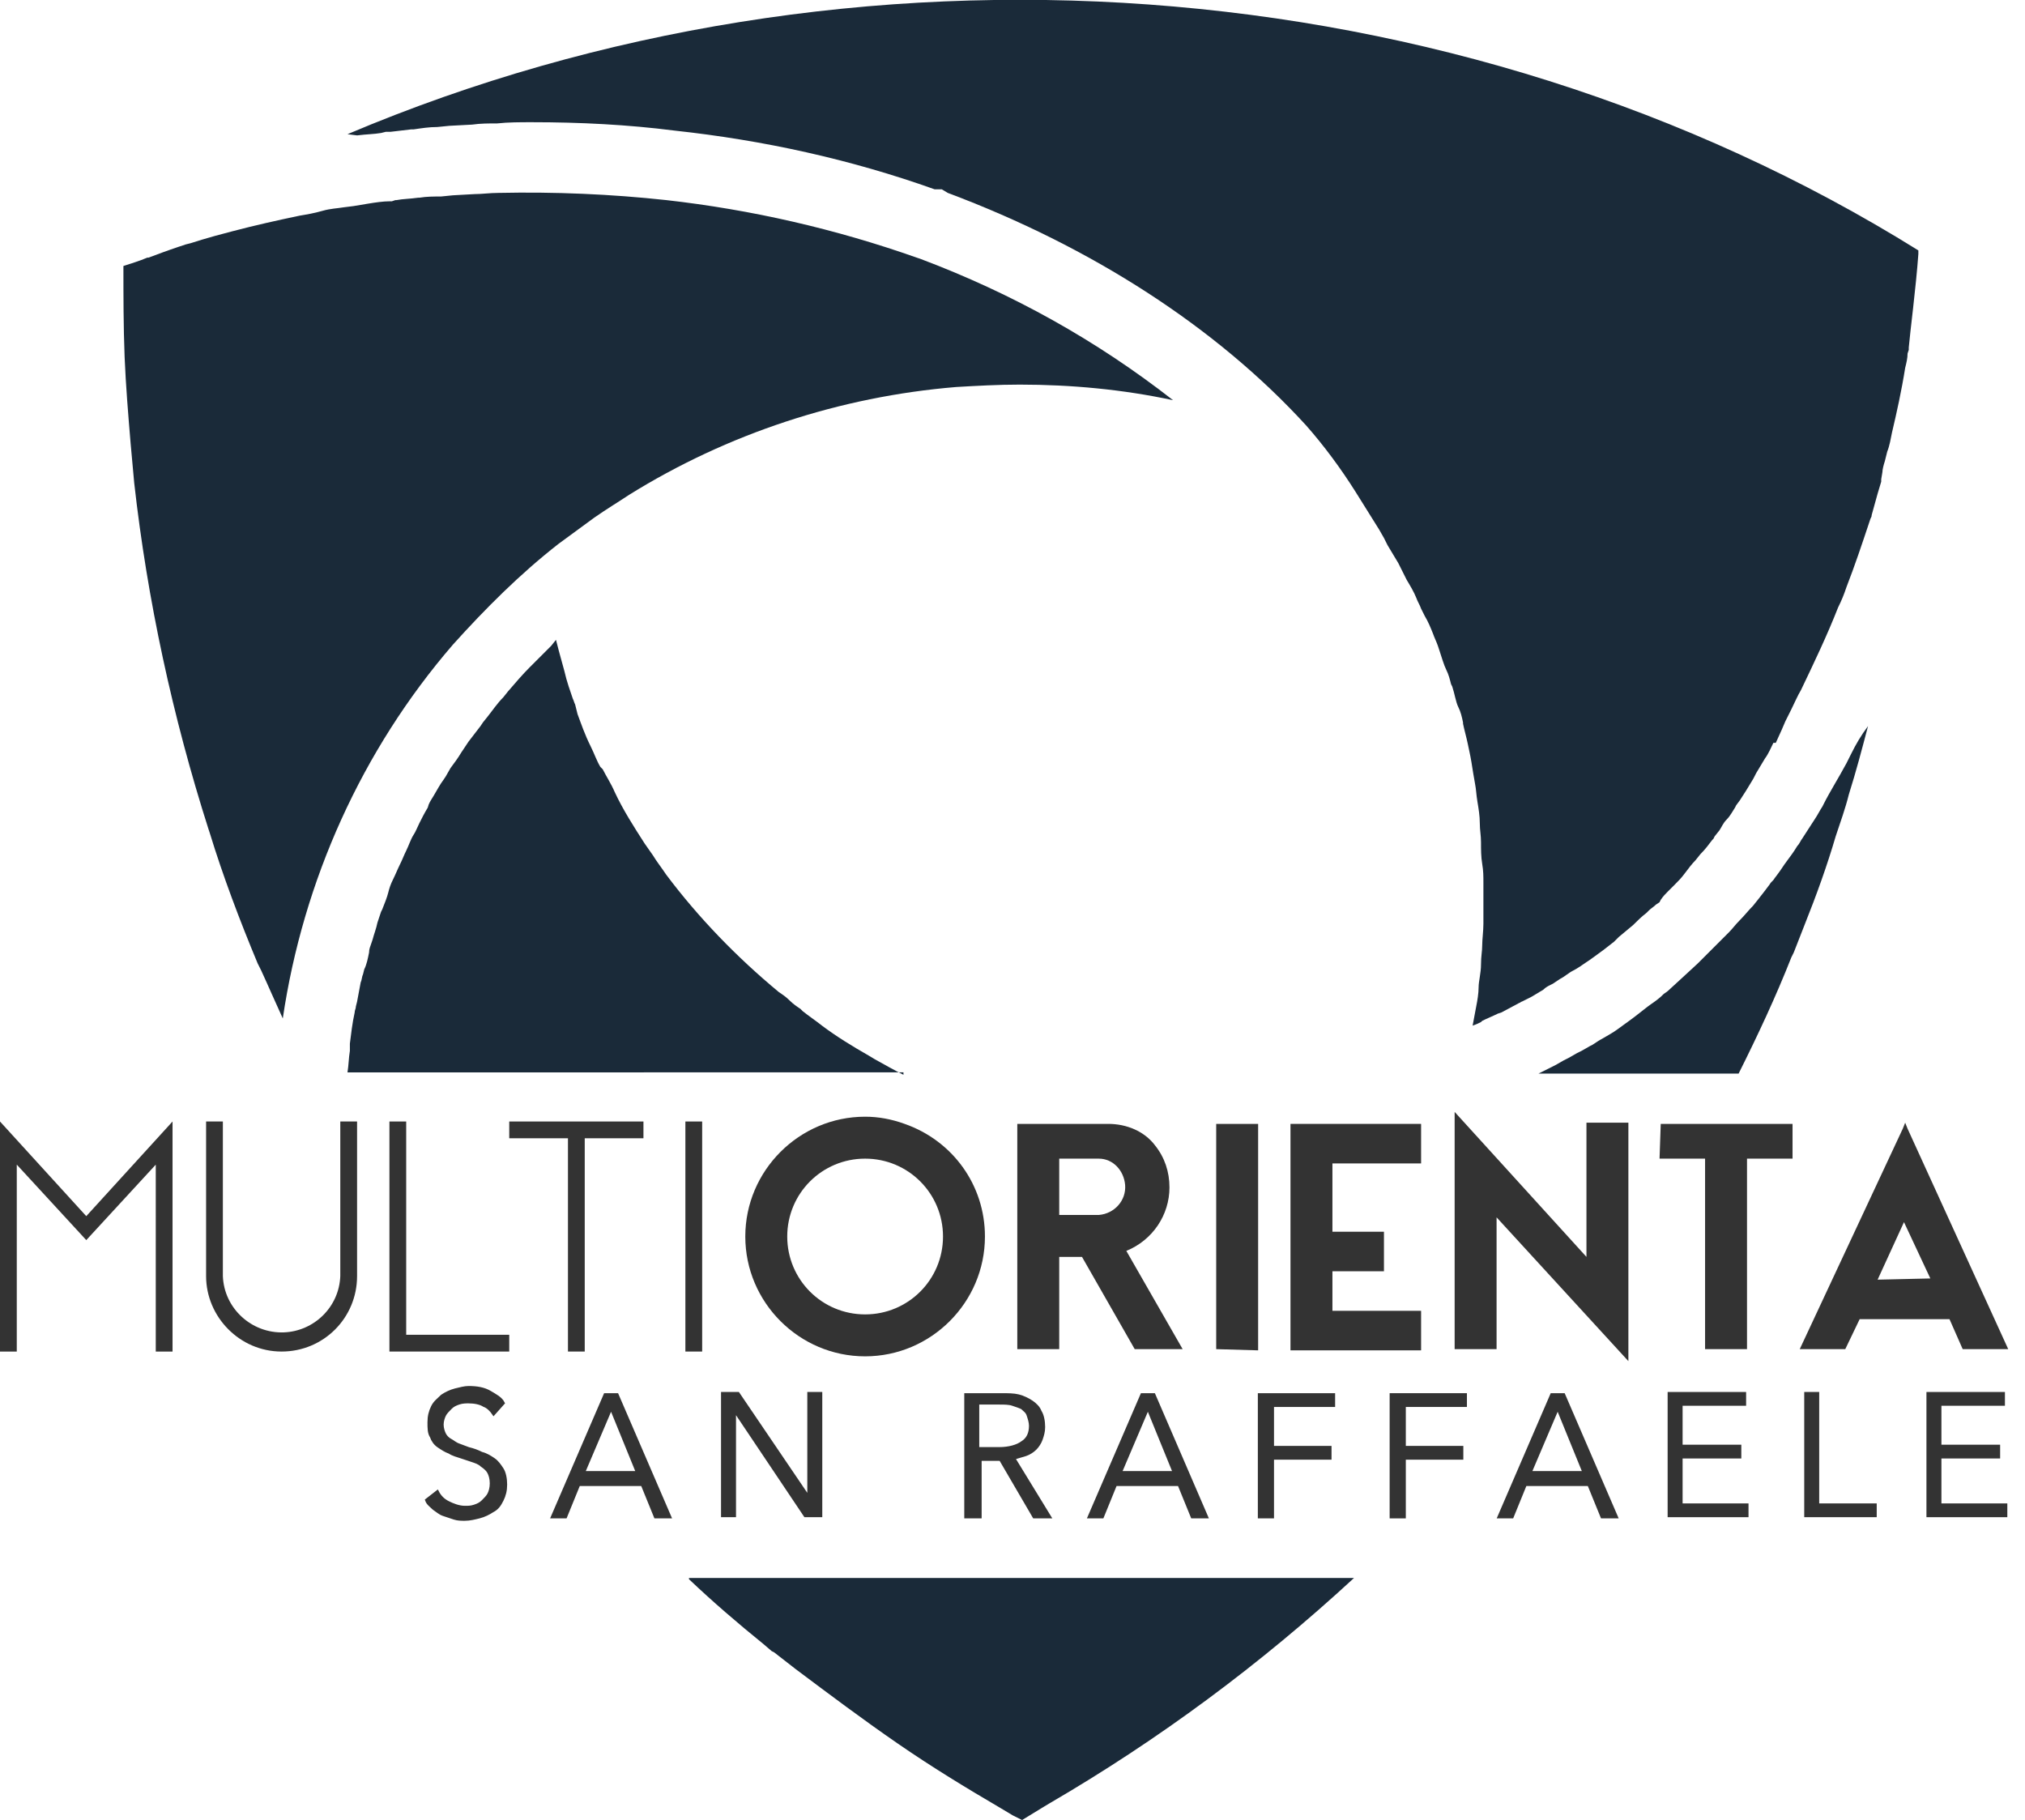 <?xml version="1.0" encoding="utf-8"?>
<!-- Generator: Adobe Illustrator 27.2.0, SVG Export Plug-In . SVG Version: 6.00 Build 0)  -->
<svg version="1.1" id="Layer_1" xmlns="http://www.w3.org/2000/svg" xmlns:xlink="http://www.w3.org/1999/xlink" x="0px" y="0px"
	 viewBox="0 0 169 151.9" style="enable-background:new 0 0 169 151.9;" xml:space="preserve">
<style type="text/css">
	.st0{fill:#1A2A39;}
	.st1{fill:#333333;}
	.st2{fill:#333333;stroke:#333333;stroke-width:0.25;stroke-miterlimit:10;}
</style>
<g id="Layer_1-2">
	<path class="st0" d="M97.9,33.4c-4.2-0.9-8.5-1.3-12.8-1.3c-1.8,0-3.6,0.1-5.3,0.2c-9.7,0.8-19.1,3.9-27.3,9
		c-0.9,0.6-1.9,1.2-2.9,1.9l-3,2.2c-3.2,2.5-6.1,5.4-8.8,8.4c-7.6,8.8-12.5,19.7-14.2,31.2c-0.6-1.3-1.2-2.7-1.8-4l-0.3-0.6
		c-1.5-3.6-2.9-7.3-4-10.9l0,0l-0.1-0.3c-3-9.4-5.1-19.1-6.2-28.9c-0.1-1.1-0.2-2.2-0.3-3.3c-0.2-2.4-0.4-4.8-0.5-7.2
		c-0.1-2.6-0.1-5.1-0.1-7.6c0.6-0.2,1.3-0.4,2-0.7h0.1c0.8-0.3,1.6-0.6,2.5-0.9l0.6-0.2l0.4-0.1c0.6-0.2,1.3-0.4,2-0.6l1.5-0.4
		c1.9-0.5,3.7-0.9,5.6-1.3c0.6-0.1,1.2-0.2,1.9-0.4s1.2-0.2,1.8-0.3l0.8-0.1l1.2-0.2c0.6-0.1,1.3-0.2,1.8-0.2h0.2l0.3-0.1h0.1
		c0.5-0.1,1.1-0.1,1.8-0.2h0.1c0.6-0.1,1.2-0.1,1.8-0.1l1-0.1l1.8-0.1c0.6,0,1.3-0.1,2-0.1c4.7-0.1,9.4,0.1,14,0.6
		c7.1,0.8,14.1,2.4,20.9,4.8l0.3,0.1C84.5,24.5,91.5,28.4,97.9,33.4z"/>
	<path class="st0" d="M160.1,20.9c0,0.1,0,0.2,0,0.3c-0.2,2.8-0.7,6.6-0.8,7.8c0,0.1,0,0.2,0,0.2l-0.1,0.3c0,0.4-0.1,0.8-0.2,1.2
		c-0.3,1.9-0.7,3.7-1.1,5.4c-0.1,0.5-0.2,1.1-0.4,1.6l-0.2,0.8c-0.1,0.3-0.2,0.7-0.2,0.9L157,40v0.2c-0.1,0.3-0.2,0.7-0.3,1
		l-0.5,1.8c0,0.1,0,0.1-0.1,0.3l-0.1,0.3c-0.6,1.8-1.2,3.6-1.9,5.4c-0.2,0.6-0.4,1.1-0.7,1.7c-0.9,2.3-2,4.6-3.1,6.9
		c-0.3,0.5-0.5,1-0.8,1.6l-0.2,0.4c-0.1,0.2-0.2,0.4-0.3,0.6l-0.3,0.7l-0.5,1.1L148,62c-0.2,0.4-0.4,0.9-0.7,1.3l-0.6,1
		c-0.2,0.3-0.3,0.6-0.5,0.9c-0.3,0.5-0.6,1-1,1.6l-0.3,0.4l-0.1,0.2c-0.2,0.3-0.4,0.7-0.7,1s-0.4,0.6-0.6,0.9l-0.4,0.5l-0.1,0.2
		l-0.1,0.1c-0.3,0.4-0.6,0.8-1,1.2l-0.4,0.5c-0.3,0.3-0.6,0.7-0.9,1.1s-0.5,0.6-0.8,0.9s-0.3,0.3-0.5,0.5l-0.1,0.1
		c-0.2,0.2-0.4,0.4-0.6,0.7l-0.1,0.2l-0.3,0.2c-0.2,0.2-0.4,0.3-0.6,0.5l-0.2,0.2c-0.4,0.3-0.8,0.7-1.1,1l-1.2,1l-0.1,0.1l-0.1,0.1
		l-0.2,0.2l-0.9,0.7l-1.1,0.8l-0.3,0.2c-0.3,0.2-0.7,0.5-1.1,0.7s-0.7,0.5-1.1,0.7l-0.6,0.4l-0.2,0.1c-0.2,0.1-0.4,0.2-0.6,0.4
		l-0.5,0.3l-0.5,0.3l-0.8,0.4c-0.1,0-0.1,0.1-0.2,0.1l-1.5,0.8l-0.3,0.1c-0.4,0.2-0.9,0.4-1.3,0.6l-0.1,0.1
		c-0.2,0.1-0.4,0.2-0.7,0.3l0,0c0.1-0.5,0.2-1.1,0.3-1.6s0.2-1.1,0.2-1.6s0.2-1.2,0.2-1.9s0.1-1.1,0.1-1.6s0.1-1.2,0.1-1.8
		s0-1.1,0-1.6s0-1.2,0-1.8s0-1-0.1-1.6s-0.1-1.2-0.1-1.8s-0.1-1-0.1-1.6s-0.1-1.2-0.2-1.8s-0.1-1-0.2-1.5s-0.2-1.2-0.3-1.8
		s-0.2-1-0.3-1.5s-0.3-1.2-0.4-1.7v-0.1c-0.1-0.5-0.2-0.9-0.4-1.3s-0.3-1.1-0.5-1.7l-0.1-0.2c-0.1-0.4-0.2-0.8-0.4-1.2
		s-0.4-1.1-0.6-1.7l-0.1-0.3c-0.1-0.3-0.3-0.7-0.4-1c-0.2-0.5-0.4-1-0.7-1.5l-0.3-0.6c-0.1-0.3-0.3-0.6-0.4-0.9
		c-0.2-0.5-0.5-1-0.8-1.5l-0.3-0.6l-0.4-0.8c-0.3-0.5-0.6-1-0.9-1.5l-0.3-0.6c-0.1-0.2-0.3-0.5-0.4-0.7l-2-3.2
		c-1.2-1.9-2.6-3.8-4.1-5.5c-7.5-8.2-17.9-14.9-29.9-19.4l-0.5-0.3H78c-7-2.5-14.3-4.1-21.7-4.9c-3.9-0.5-7.9-0.7-11.9-0.7
		c-1,0-2,0-2.9,0.1c-0.7,0-1.4,0-2.1,0.1l-1.9,0.1l-1,0.1c-0.7,0-1.3,0.1-2,0.2h-0.2l-1.7,0.2h-0.4l-0.4,0.1c-0.6,0.1-1.2,0.1-2,0.2
		L29,11.2C71-6.6,121.6-3.1,160.1,20.9z"/>
	<path class="st0" d="M75.4,89.7c-0.8-0.4-1.5-0.8-2.4-1.3l-0.5-0.3c-1.4-0.8-2.7-1.6-3.9-2.5c-0.5-0.4-1.1-0.8-1.6-1.2l-0.2-0.2
		c-0.3-0.2-0.6-0.4-0.9-0.7s-0.6-0.5-0.9-0.7c-3.5-2.9-6.7-6.2-9.4-9.8c-0.4-0.6-0.8-1.1-1.1-1.6c-0.2-0.3-0.5-0.7-0.7-1
		c-0.9-1.4-1.8-2.8-2.5-4.3c-0.3-0.7-0.7-1.3-1-1.9L50.1,64c-0.3-0.5-0.5-1.1-0.8-1.7c-0.5-1-0.8-1.9-1.1-2.7L48,58.8
		c-0.1-0.2-0.1-0.3-0.2-0.5c-0.2-0.6-0.5-1.4-0.7-2.3c-0.1-0.4-0.4-1.4-0.7-2.6l0,0L46,53.9c-0.4,0.4-0.9,0.9-1.3,1.3l-0.2,0.2
		l-0.3,0.3c-0.6,0.6-1.2,1.3-1.8,2L42,58.2c-0.5,0.5-0.9,1.1-1.3,1.6l-0.4,0.5l-0.2,0.3c-0.3,0.4-0.7,0.9-1,1.3l-0.4,0.6l-0.2,0.3
		c-0.3,0.5-0.6,0.9-0.9,1.3l-0.4,0.7l-0.2,0.3c-0.3,0.4-0.5,0.8-0.8,1.3s-0.4,0.6-0.5,1c-0.3,0.5-0.5,0.9-0.7,1.3s-0.3,0.7-0.5,1
		s-0.4,0.9-0.6,1.3s-0.3,0.7-0.5,1.1s-0.4,0.9-0.6,1.3s-0.3,0.7-0.4,1.1s-0.3,0.9-0.5,1.4l-0.1,0.2c-0.1,0.3-0.2,0.6-0.3,0.9
		c-0.1,0.5-0.3,1-0.4,1.4L31,78.7c-0.1,0.3-0.2,0.5-0.2,0.8c-0.1,0.5-0.2,1-0.4,1.4l-0.1,0.4c-0.1,0.2-0.1,0.5-0.2,0.7
		c-0.1,0.5-0.2,1.1-0.3,1.6l-0.1,0.4c0,0.2-0.1,0.3-0.1,0.5c-0.2,0.9-0.3,1.8-0.4,2.6c0,0.1,0,0.2,0,0.4v0.2
		c-0.1,0.6-0.1,1.2-0.2,1.8H75.4z"/>
	<path class="st0" d="M57.5,131.8c2,1.9,4.1,3.7,6.2,5.4l0.7,0.6l0.2,0.1l1.8,1.4c2.8,2.1,5.6,4.2,8.5,6.2s5.7,3.7,8.6,5.4l1,0.6
		l0.8,0.4l1.8-1.1l0.5-0.3c9.1-5.3,17.6-11.6,25.4-18.8H57.5z"/>
	<path class="st0" d="M154.5,62.9l-0.4,0.8c-0.7,1.3-1.4,2.4-1.9,3.4l-0.1,0.2c-0.2,0.3-0.4,0.7-0.6,1c-0.4,0.6-0.7,1.1-1.1,1.7
		c-0.1,0.1-0.2,0.4-0.4,0.6c-0.3,0.5-0.6,0.9-0.9,1.3s-0.4,0.6-0.7,1l-0.3,0.4c-0.1,0.2-0.3,0.3-0.4,0.5c-0.3,0.4-0.6,0.8-1,1.3
		l-0.4,0.5c-0.4,0.4-0.7,0.8-1.1,1.2s-0.6,0.7-0.9,1s-0.4,0.4-0.6,0.6s-0.5,0.5-0.8,0.8c-0.1,0.1-0.3,0.3-0.4,0.4
		c-0.1,0.1-0.4,0.4-0.6,0.6l-0.2,0.2l-1.3,1.2l-1.2,1.1c-0.1,0.1-0.3,0.2-0.4,0.3l-0.1,0.1c-0.2,0.2-0.6,0.5-0.9,0.7s-0.9,0.7-1.3,1
		l-0.4,0.3l-1.1,0.8c-0.4,0.3-0.8,0.5-1.3,0.8c-0.2,0.1-0.5,0.3-0.8,0.5l-0.2,0.1l-0.7,0.4l-0.4,0.2l-0.7,0.4l-0.2,0.1l-0.2,0.1
		l-0.7,0.4l-0.2,0.1l0,0l-1.2,0.6h16.7c1.6-3.2,3.1-6.4,4.4-9.7l0.2-0.4l0.9-2.3c1-2.5,1.9-5,2.6-7.4c0.4-1.2,0.8-2.3,1.1-3.5
		c0.6-1.9,1.1-3.8,1.6-5.7C155.3,61.4,154.9,62.1,154.5,62.9z"/>
	<path class="st1" d="M1.4,112.8H0V93.6l7.2,7.9l7.2-7.9v19.2h-1.4V97.2l-5.8,6.3l-5.8-6.3V112.8z"/>
	<path class="st1" d="M17.2,106.5V93.6h1.4v12.9c0.1,2.7,2.4,4.8,5.1,4.7c2.5-0.1,4.6-2.1,4.7-4.7V93.6h1.4v12.9
		c0,3.5-2.8,6.3-6.3,6.3S17.2,109.9,17.2,106.5z"/>
	<path class="st1" d="M33.9,111.4h8.6v1.4h-10V93.6h1.4L33.9,111.4z"/>
	<path class="st1" d="M42.5,93.6h11.2V95h-4.9v17.8h-1.4V95h-4.9V93.6z"/>
	<path class="st1" d="M57.2,112.8V93.6h1.4v19.2H57.2z"/>
	<path class="st1" d="M82.2,103.2c0,5.5-4.5,10-10,10c-5.5,0-10-4.5-10-10c0-5.5,4.5-10,10-10c1.1,0,2.2,0.2,3.3,0.6
		C79.5,95.2,82.2,98.9,82.2,103.2z M78.7,103.2c0-3.6-2.9-6.5-6.5-6.5c-3.6,0-6.5,2.9-6.5,6.5c0,3.6,2.9,6.5,6.5,6.5c0,0,0,0,0,0
		C75.8,109.7,78.7,106.8,78.7,103.2z"/>
	<path class="st1" d="M94,104.4l4.7,8.2h-4l-4.4-7.7h-1.9v7.7h-3.5V93.8h7.6c1.5,0,3,0.6,3.9,1.8c0.8,1,1.2,2.2,1.2,3.5
		C97.6,101.4,96.2,103.5,94,104.4z M88.4,101.4h3.3c1.3-0.1,2.3-1.2,2.2-2.5c-0.1-1.2-1-2.2-2.2-2.2h-3.3V101.4z"/>
	<path class="st1" d="M101.5,112.6V93.8h3.5v18.9L101.5,112.6z"/>
	<path class="st1" d="M107.7,93.8h10.9v3.3h-7.4v5.7h4.3v3.3h-4.3v3.3h7.4v3.3h-10.9V93.8z"/>
	<path class="st1" d="M132.4,93.7h3.5v19.9l-11-12v11h-3.5V92.8l11,12.1L132.4,93.7z"/>
	<path class="st1" d="M138.6,93.8h11v2.9h-3.8v15.9h-3.5V96.7h-3.8L138.6,93.8z"/>
	<path class="st1" d="M159.2,94.2l8.4,18.4h-3.8l-1.1-2.5h-7.5l-1.2,2.5h-3.8l8.6-18.4l0.2-0.5L159.2,94.2z M161.1,106.7l-2.2-4.7
		l-2.2,4.8L161.1,106.7z"/>
</g>
<g>
	<path class="st2" d="M41.2,118c-0.2-0.3-0.5-0.6-0.8-0.7c-0.3-0.2-0.8-0.3-1.3-0.3c-0.2,0-0.5,0-0.8,0.1c-0.3,0.1-0.5,0.2-0.7,0.4
		c-0.2,0.2-0.4,0.4-0.5,0.6c-0.1,0.2-0.2,0.5-0.2,0.8c0,0.3,0.1,0.6,0.2,0.8c0.1,0.2,0.3,0.4,0.5,0.5c0.2,0.1,0.4,0.3,0.7,0.4
		s0.5,0.2,0.8,0.3c0.4,0.1,0.7,0.2,1.1,0.4c0.4,0.1,0.7,0.3,1,0.5c0.3,0.2,0.5,0.5,0.7,0.8c0.2,0.3,0.3,0.8,0.3,1.3
		s-0.1,0.9-0.3,1.3c-0.2,0.4-0.4,0.7-0.8,0.9c-0.3,0.2-0.7,0.4-1.1,0.5c-0.4,0.1-0.8,0.2-1.2,0.2c-0.3,0-0.6,0-0.9-0.1
		s-0.6-0.2-0.9-0.3s-0.5-0.3-0.8-0.5c-0.2-0.2-0.5-0.4-0.6-0.7l0.9-0.7c0.2,0.4,0.5,0.7,0.9,0.9c0.4,0.2,0.9,0.4,1.4,0.4
		c0.3,0,0.5,0,0.8-0.1c0.3-0.1,0.5-0.2,0.7-0.4c0.2-0.2,0.4-0.4,0.5-0.6c0.1-0.2,0.2-0.5,0.2-0.9c0-0.4-0.1-0.7-0.2-0.9
		c-0.1-0.2-0.3-0.4-0.6-0.6c-0.2-0.2-0.5-0.3-0.8-0.4c-0.3-0.1-0.6-0.2-0.9-0.3c-0.3-0.1-0.7-0.2-1-0.4c-0.3-0.1-0.6-0.3-0.9-0.5
		c-0.3-0.2-0.5-0.5-0.6-0.8c-0.2-0.3-0.2-0.7-0.2-1.2c0-0.5,0.1-0.9,0.3-1.3c0.2-0.4,0.5-0.6,0.8-0.9c0.3-0.2,0.7-0.4,1.1-0.5
		c0.4-0.1,0.8-0.2,1.1-0.2c0.7,0,1.3,0.1,1.8,0.4s0.9,0.5,1.1,0.9L41.2,118z"/>
	<path class="st2" d="M47.2,126.6h-1.1l4.4-10.2h1l4.4,10.2h-1.2l-1.1-2.7h-5.3L47.2,126.6z M48.7,122.9h4.5l-2.2-5.4L48.7,122.9z"
		/>
	<path class="st2" d="M67.5,125L67.5,125l0-8.7h1v10.2h-1.3l-5.9-8.8h0v8.8h-1v-10.2h1.3L67.5,125z"/>
	<path class="st2" d="M81.6,126.6h-1v-10.2h3c0.5,0,1,0,1.4,0.1c0.4,0.1,0.8,0.3,1.1,0.5c0.3,0.2,0.6,0.5,0.7,0.8
		c0.2,0.3,0.3,0.8,0.3,1.3c0,0.4-0.1,0.7-0.2,1c-0.1,0.3-0.3,0.6-0.5,0.8s-0.5,0.4-0.8,0.5c-0.3,0.1-0.7,0.2-1,0.3l3,4.9h-1.3
		l-2.8-4.8h-1.7V126.6z M81.6,120.9h1.8c0.8,0,1.5-0.2,1.9-0.5c0.5-0.3,0.7-0.8,0.7-1.4c0-0.3-0.1-0.6-0.2-0.9s-0.3-0.4-0.5-0.6
		c-0.2-0.1-0.5-0.2-0.8-0.3c-0.3-0.1-0.7-0.1-1.1-0.1h-1.8V120.9z"/>
	<path class="st2" d="M92,126.6h-1.1l4.4-10.2h1l4.4,10.2h-1.2l-1.1-2.7h-5.3L92,126.6z M93.5,122.9H98l-2.2-5.4L93.5,122.9z"/>
	<path class="st2" d="M106.1,126.6h-1v-10.2h6.2v0.9h-5.1v3.5h4.8v0.9h-4.8V126.6z"/>
	<path class="st2" d="M117.1,126.6h-1v-10.2h6.2v0.9h-5.1v3.5h4.8v0.9h-4.8V126.6z"/>
	<path class="st2" d="M126.2,126.6h-1.1l4.4-10.2h1l4.4,10.2h-1.2l-1.1-2.7h-5.3L126.2,126.6z M127.7,122.9h4.5l-2.2-5.4
		L127.7,122.9z"/>
	<path class="st2" d="M140.3,125.6h5.5v0.9h-6.5v-10.2h6.3v0.9h-5.3v3.5h4.9v0.9h-4.9V125.6z"/>
	<path class="st2" d="M151.7,125.6h4.8v0.9h-5.8v-10.2h1V125.6z"/>
	<path class="st2" d="M161.9,125.6h5.5v0.9h-6.5v-10.2h6.3v0.9h-5.3v3.5h4.9v0.9h-4.9V125.6z"/>
</g>
</svg>
